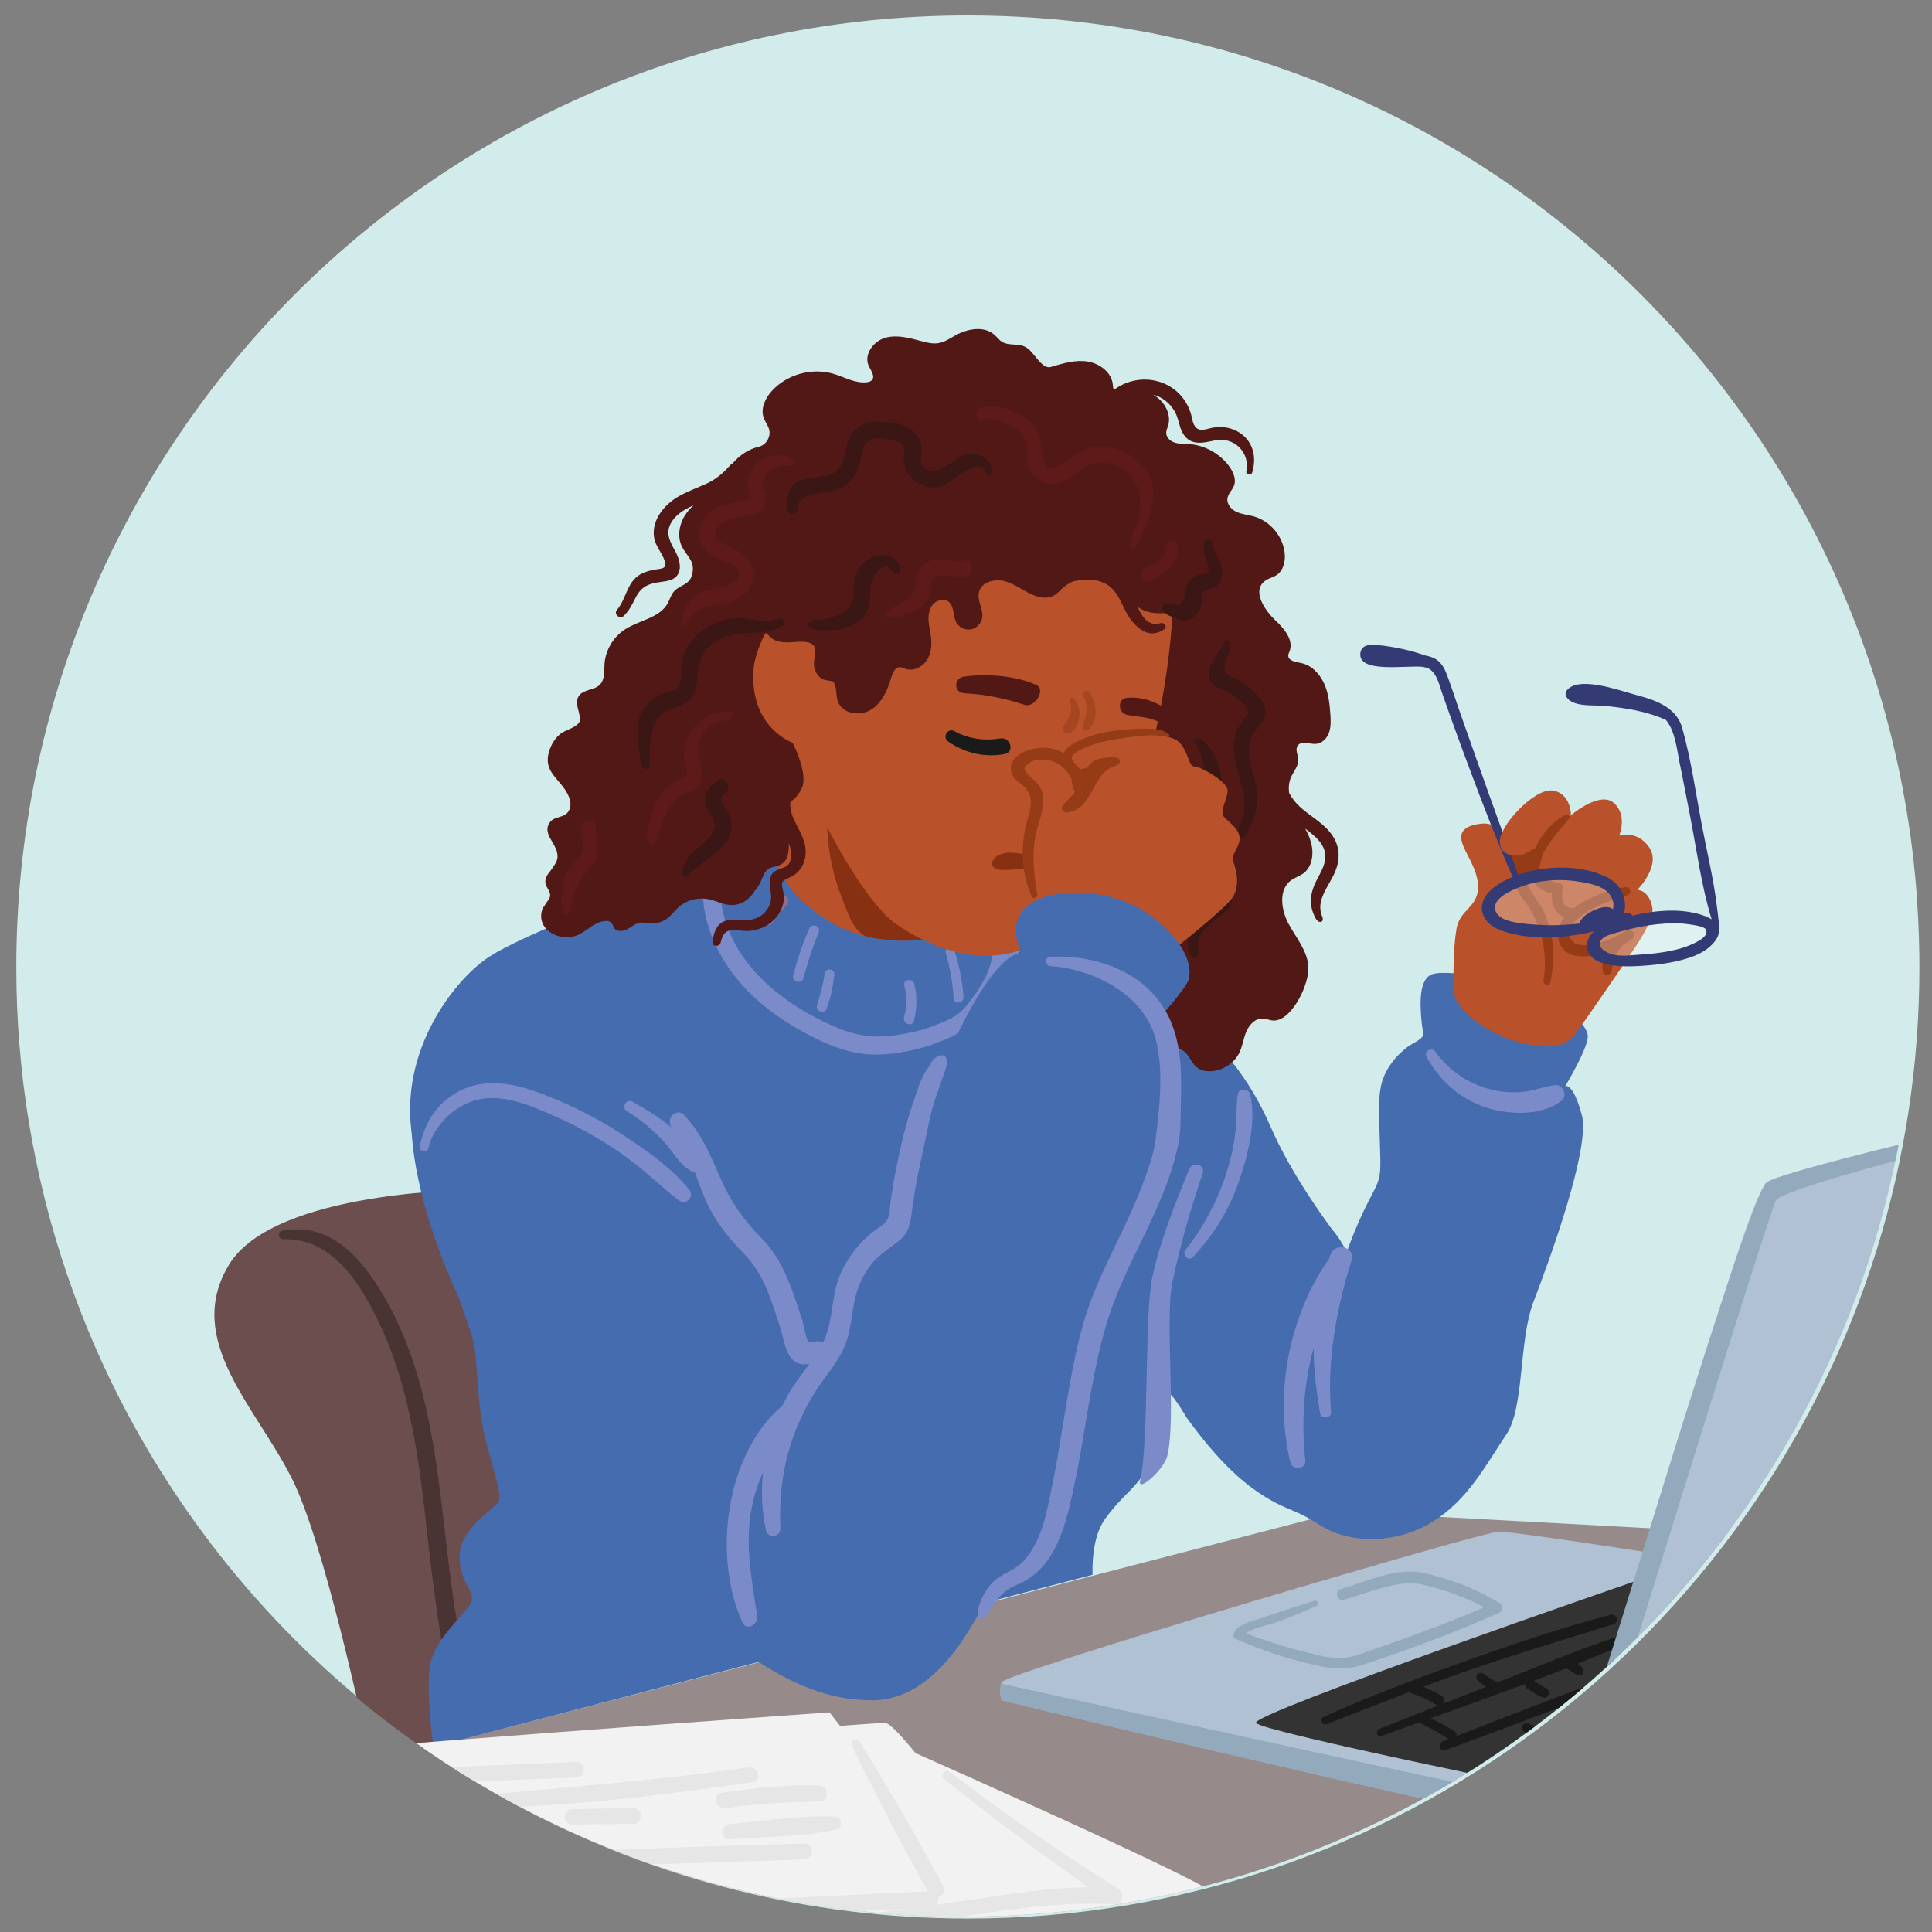 <?xml version="1.0" encoding="UTF-8"?>
<svg xmlns="http://www.w3.org/2000/svg" xmlns:xlink="http://www.w3.org/1999/xlink" id="Calque_1" data-name="Calque 1" viewBox="0 0 135 135">
  <rect x="0" y="0" width="135" height="135" fill="#808080" stroke="none"/>
  <defs>
    <clipPath id="clippath">
      <path d="m133.85,67.44c0,36.72-29.77,66.49-66.49,66.49-14.25,0-27.46-4.49-38.28-12.12-8.16-5.76-14.97-13.3-19.85-22.07-4.49-8.06-7.35-17.16-8.14-26.83-.15-1.8-.22-3.62-.22-5.46C.88,30.71,30.64.95,67.36.95c25,0,46.77,13.79,58.13,34.19,4.49,8.06,7.35,17.16,8.14,26.83.15,1.8.22,3.63.22,5.47Z" style="fill: none; stroke-width: 0px;"></path>
    </clipPath>
  </defs>
  <path d="m134.12,67.57c0,6.87-1.04,13.51-2.98,19.75-8.41,27.08-33.66,46.74-63.51,46.74-22.58,0-42.54-11.26-54.55-28.47-1.28-1.84-2.48-3.75-3.58-5.72-.86-1.54-1.66-3.12-2.4-4.74-1.43-3.14-2.62-6.4-3.56-9.78-.16-.59-.32-1.18-.46-1.77-.85-3.42-1.43-6.94-1.72-10.55-.15-1.8-.22-3.62-.22-5.46C1.14,30.85,30.91,1.08,67.63,1.08c25,0,46.77,13.8,58.13,34.19,4.49,8.06,7.35,17.15,8.14,26.83.03.4.06.79.08,1.19h0c.09,1.42.14,2.84.14,4.27Z" style="fill: #d2eceb; stroke-width: 0px;"></path>
  <g style="clip-path: url(#clippath);">
    <polygon points="143.24 108.3 76.28 139.38 33.84 135.71 29.67 122.21 93.66 105.62 143.24 108.3" style="fill: #968b8a; stroke-width: 0px;"></polygon>
    <g>
      <g>
        <path d="m33.25,83.13s-14.1,0-17.26,5.26c-3.16,5.26,1.89,9.89,4.42,14.95,2.19,4.37,4.84,16.62,5.52,19.84l17.8-4.65-10.48-35.41Z" style="fill: #6c4e4e; stroke-width: 0px;"></path>
        <path d="m33.44,119.35c-.44-1.76-1.01-3.46-1.36-5.25-.36-1.86-.6-3.73-.82-5.61-.39-3.25-.71-6.52-1.41-9.73-.66-3.04-1.67-6.03-3.32-8.68-1.55-2.48-3.67-4.71-6.84-4.07-.33.07-.25.59.08.58,3.5-.09,5.42,3.13,6.76,5.93,1.3,2.73,2.03,5.71,2.54,8.67.54,3.19.79,6.42,1.22,9.62.4,2.97.8,6.24,2.07,8.99.29.62,1.22.17,1.07-.45Z" style="fill: #4a3333; stroke-width: 0px;"></path>
      </g>
      <g>
        <path d="m106.51,68.81s-5.16-1.16-6.42-.74c-1.11.37-.81,2.71-.73,3.56.02.18.13.54.08.71-.1.32-.83.6-1.11.83-.81.63-1.49,1.47-1.77,2.47-.17.6-.19,1.24-.19,1.86,0,1.12.05,2.23.08,3.35.01.52.02,1.04-.11,1.54-.11.42-.33.8-.53,1.19-.66,1.26-1.24,2.58-1.71,3.93.02-.06-.41-.78-.48-.89-.17-.28-.4-.53-.6-.8-.49-.66-.96-1.34-1.41-2.02-1.09-1.65-2.09-3.37-2.88-5.19-2.11-4.84-5.47-7.37-6.1-7.79-.63-.42-30.73-9.89-30.73-9.89l-9.68,2.32s-5.68,2.11-8,3.58c-2.32,1.47-6.41,6.51-5.41,12.62.99,6.11,4.15,13.06,4.36,14.74.21,1.68.21,4.42.84,6.74s1.05,3.58.84,4c-.21.42-2.74,1.89-2.74,3.79s1.05,2.32.84,3.16c-.21.84-2.74,2.53-2.95,4.84-.15,1.6.11,4.01.28,5.34l46.06-12.02c-.03-1.37.15-2.91.91-3.95,1.68-2.32,2.95-2.32,3.37-5.47.05-.39.31-3.54.72-3.46.62.12,1.34,1.58,1.69,2.06.59.79,1.19,1.57,1.85,2.31,1.3,1.47,2.81,2.8,4.6,3.65.61.29,1.26.52,1.86.85.64.35,1.23.8,1.92,1.06,2.23.83,4.88.49,6.9-.79,2.41-1.53,3.59-3.81,5.11-6.09,1.26-1.89.84-6.53,1.89-9.26,1.05-2.74,4-10.74,3.37-13.05-.63-2.32-1.16-2-1.16-2,0,0,1.58-2.63,1.58-3.47,0-1.47-4.42-3.58-4.42-3.58Z" style="fill: #456caf; stroke-width: 0px;"></path>
        <path d="m83.08,81.72c-.99,2.49-1.99,4.89-2.56,7.51-.56,2.58-.23,11.65-.85,14.2-.23.95,1.65-.73,1.89-1.68.65-2.55-.18-9.54.36-12.13.53-2.56,1.28-5.16,2.12-7.64.21-.62-.73-.85-.96-.26Z" style="fill: #7b8ac8; stroke-width: 0px;"></path>
        <path d="m92.97,87.66c-.05.13-.09.26-.13.39-.06.05-.12.11-.16.18-2.66,3.95-3.65,9.34-2.51,13.97.14.57,1.1.46,1.04-.14-.29-2.76-.11-5.37.59-7.88-.02,1.55.19,3.03.44,4.59.07.43.81.34.77-.1-.3-3.56.37-7.22,1.43-10.6.29-.94-1.14-1.31-1.46-.4Z" style="fill: #7b8ac8; stroke-width: 0px;"></path>
        <path d="m108.68,75.82c-.73.08-1.41.37-2.15.46-.85.1-1.72.04-2.54-.2-1.47-.41-2.8-1.33-3.68-2.58-.26-.38-.86-.05-.62.37.88,1.55,2.14,2.76,3.82,3.4,1.67.64,4.15.79,5.62-.37.42-.33.08-1.13-.45-1.08Z" style="fill: #7b8ac8; stroke-width: 0px;"></path>
        <path d="m87.35,76.46c-.1-.41-.79-.44-.86,0-.13.82-.06,1.67-.15,2.5-.11,1.03-.33,2.04-.65,3.03-.61,1.91-1.6,3.76-2.84,5.34-.28.35.18.85.51.51,1.43-1.54,2.5-3.26,3.2-5.25.62-1.79,1.25-4.23.8-6.12Z" style="fill: #7b8ac8; stroke-width: 0px;"></path>
      </g>
      <g>
        <g>
          <path d="m68.61,65.26c-.15-.51,4.07,4.94-5.18,7.3-6.86,1.75-14.28-6.72-13.44-10.55.84-3.83,3.76-6.42,3.76-6.42l14.86,9.67Z" style="fill: #456caf; stroke-width: 0px;"></path>
          <path d="m54.24,60.08s.29,2.27,3.8,4.35c3.5,2.09,7.57,1.04,7.57,1.04l-8.07-14.18-3.89,1.28.6,7.5Z" style="fill: #b9522a; stroke-width: 0px;"></path>
          <path d="m63.63,62l1.97,3.47s-2.42.62-5.13-.05c-.91-.51-1.2-1.55-1.65-2.7-1.33-3.36-.98-6.19-.98-6.19l5.79,5.47Z" style="fill: #873012; stroke-width: 0px;"></path>
          <path d="m49.18,61.12c.11-.74,1.21-.62,1.16.13-.36,4.76,3.22,8.21,7.2,10.13,1.05.51,2.13.94,3.3,1.03,1.11.08,2.23-.12,3.31-.38.64-.15,2.15-.72,2.69-1.1.43-.3.76-.73,1.07-1.14.65-.87,1.45-2.14,1.45-3.4,0-.29,2.09-.55,2.11-.21.04.91-1.57,2.35-2.02,3.15-.47.84-.99,1.73-1.72,2.36-.78.68-2.64,1.37-3.62,1.61-1.01.24-2.03.4-3.06.39-2.06-.03-4.01-1.02-5.74-2.06-1.71-1.02-3.29-2.38-4.42-4.04-1.28-1.88-2.04-4.18-1.71-6.47Z" style="fill: #7b8ac8; stroke-width: 0px;"></path>
          <path d="m66.68,66.36c.34,1.08.56,2.17.65,3.3.03.45-.67.56-.69.11-.07-1.1-.26-2.17-.56-3.23-.1-.34.49-.52.6-.18Z" style="fill: #7b8ac8; stroke-width: 0px;"></path>
          <path d="m55.42,68.2c.28-1.14.66-2.25,1.13-3.32.18-.41.83-.16.66.26-.44,1.06-.78,2.14-1.08,3.24-.11.4-.81.23-.71-.17Z" style="fill: #7b8ac8; stroke-width: 0px;"></path>
          <path d="m53.37,64.05c.35-.49.74-.94,1.18-1.35.33-.31.73.22.43.53-.37.39-.71.81-1.01,1.25-.27.39-.88-.05-.6-.43Z" style="fill: #e86f64; opacity: .5; stroke-width: 0px;"></path>
          <path d="m57.1,70.22c.21-.72.42-1.43.52-2.18.06-.44.74-.37.68.08-.1.8-.24,1.61-.54,2.36-.17.44-.8.18-.67-.26Z" style="fill: #7b8ac8; stroke-width: 0px;"></path>
        </g>
        <g>
          <path d="m38.01,63.38c.05-.11.11-.22.19-.33.11-.15.24-.3.24-.48,0-.38-.37-.61-.33-1.03.03-.36.28-.57.47-.85.28-.42.46-.62.34-1.15-.15-.67-.98-1.31-.54-2.02.34-.55,1.08-.3,1.38-.89.25-.48,0-1.03-.27-1.44-.54-.82-1.41-1.33-1.18-2.45.12-.57.4-1.1.86-1.47.33-.27,1.21-.45,1.34-.89.03-.1.01-.21,0-.32-.08-.49-.36-1.04-.04-1.46.34-.45,1.08-.36,1.46-.77.34-.37.28-.94.31-1.44.07-.97.62-1.89,1.43-2.41,1-.65,2.42-.79,2.99-1.83.15-.28.23-.6.44-.83.44-.48,1.07-.42,1.26-1.17.23-.91-.3-1.21-.68-1.9-.37-.68-.24-1.56.17-2.22.17-.27.38-.51.61-.72-.56.25-1.12.56-1.47,1.07-.51.73-.26,1.32.13,2.02.25.45.5,1.02.33,1.55-.19.59-.79.65-1.32.72-.85.11-1.34.34-1.73,1.12-.24.47-.45.91-.84,1.27-.26.24-.69-.16-.46-.43.73-.86.69-2.1,1.85-2.6.26-.11.54-.18.82-.23.41-.07.86-.04.69-.57-.19-.61-.67-1.05-.76-1.71-.16-1.19.7-2.23,1.66-2.8.65-.39,1.38-.63,2.06-.95.66-.31,1.13-.73,1.61-1.27.05-.06.11-.1.17-.13.47-.56,1.13-.99,1.81-1.15.51-.11.86-.68.74-1.18-.07-.31-.29-.56-.39-.86-.23-.65.12-1.37.59-1.88,1.06-1.15,2.79-1.62,4.29-1.18.78.23,1.53.69,2.34.59.12-.01.24-.05.33-.13.27-.26-.05-.68-.21-1.02-.35-.78.32-1.71,1.14-1.95.82-.24,1.69,0,2.52.22.39.11.8.21,1.2.15.44-.07.82-.33,1.21-.55.84-.46,1.98-.68,2.71-.04.19.16.33.37.54.5.46.28,1.07.1,1.56.32.38.17.61.54.88.85.27.31.59.7.98.58.83-.25,1.69-.51,2.54-.38.86.13,1.7.76,1.78,1.62.01.12.02.26.08.36,1.84-1.38,4.62-.73,5.37,1.65.09.29.11.65.29.9.28.4.73.21,1.12.12.63-.13,1.25-.08,1.82.22,1.1.59,1.41,1.78,1.05,2.91-.07.22-.45.13-.4-.1.28-1.36-.91-2.46-2.23-2.16-.85.19-1.71.38-2.22-.53-.24-.42-.27-.92-.48-1.35-.2-.42-.52-.78-.91-1.03-.21-.14-.44-.23-.68-.29.03.01.06.03.08.05.73.42,1.22,1.33.97,2.13-.05.16-.13.31-.13.48,0,.33.28.59.6.69.31.1.64.08.97.1,1.13.07,2.22.68,2.87,1.61.26.38.46.86.3,1.29-.12.31-.41.56-.46.89-.06.4.26.78.64.95.37.17.79.2,1.19.31,1.15.32,2.05,1.39,2.17,2.58.06.58-.1,1.23-.59,1.54-.22.14-.48.19-.7.33-1.14.72,0,2.22.64,2.82.62.58,1.29,1.37.99,2.16-.04.1-.09.19-.09.3,0,.36.49.44.85.51.74.13,1.32.73,1.64,1.41.32.68.4,1.44.45,2.18.03.42.05.86-.09,1.27s-.48.76-.91.8c-.45.03-1.02-.25-1.28.12-.2.28.03.66.04,1,.01.43-.32.79-.5,1.19-.16.35-.19.74-.14,1.12.2.37.46.71.79,1,.75.68,1.68,1.13,2.25,2,.52.79.53,1.66.17,2.51-.4.96-1.38,1.99-.91,3.09.19.45-.21.58-.45.16-.51-.93-.38-1.78.07-2.66.25-.49.58-1.02.61-1.58.04-.64-.36-1.16-.82-1.56-.19-.17-.39-.32-.59-.47.16.29.3.59.39.91.24.78.13,1.75-.53,2.23-.26.18-.57.28-.83.46-.91.65-.72,2.07-.19,3.05.53.98,1.33,1.9,1.38,3.01.02.55-.14,1.08-.34,1.59-.3.76-1.14,2.2-2.1,2.16-.26-.01-.52-.14-.78-.14-.51,0-.91.44-1.11.91-.2.47-.26.98-.47,1.44-.38.81-1.27,1.36-2.17,1.33-.27,0-.55-.07-.77-.23-.33-.24-.49-.64-.74-.96-.25-.32-.74-.55-1.06-.29-.25.21-.23.6-.39.88-.15.26-.44.41-.72.53-.47.21-.96.39-1.48.41-.51.02-1.06-.14-1.4-.53-.31-.36-.45-.9-.89-1.1-.39-.18-.86,0-1.23.24-.37.23-.72.53-1.16.58-.3.04-.6-.05-.87-.16-.47-.18-.91-.45-1.24-.83-.33-.38-.52-.89-.45-1.39.05-.34.21-.7.08-1.02-.12-.31-.48-.46-.81-.52s-.68-.07-.97-.24c-.25-.14-.43-.4-.48-.68-.07-.38.45-.7.49-1.09.11-.96,1.2-2.08,1.47-3.16l-3.27-.04c-2.29-3.2-4.7-6.32-7.2-9.36-.62-.75-1.28-1.52-2.16-1.9-1.74-.76-3.71.15-5.36,1.09-.55.31-1.16.71-1.26,1.34-.07.43.12.85.27,1.25.37,1.01.5,2.11.37,3.18-.13,1.12-.87,2.43-2.14,2.39-.62-.02-1.17-.38-1.79-.44-.68-.07-1.39.14-1.9.61-.26.24-.46.53-.73.74-.33.26-.76.4-1.18.37-.26-.01-.53-.09-.79-.04-.33.06-.58.31-.88.46-.29.15-.72.18-.9-.1-.05-.08-.07-.17-.11-.25-.06-.11-.17-.21-.29-.23-.38-.05-.75.11-1.08.31-.32.2-.62.45-.96.62-1.3.65-3.22-.37-2.5-1.94Z" style="fill: #511815; stroke-width: 0px;"></path>
          <g>
            <path d="m53.53,44.25c.2.14.37.37.58.47.41.19.86.18,1.3.15.5-.03,1.48-.17,1.56.54.04.35-.13.71-.09,1.07.04.37.21.74.54.94.21.13.54.12.8.21.28.37.17.94.33,1.39.3.85,1.52,1.05,2.3.58.77-.47,1.17-1.37,1.42-2.24.1-.33.26-.73.6-.74.14,0,.28.07.41.12.53.18,1.13-.11,1.45-.56.32-.46.39-1.04.33-1.6-.04-.41-.15-.81-.18-1.22-.02-.41.05-.85.33-1.15.28-.3.79-.41,1.1-.14.38.33.27.95.5,1.4.19.36.61.58,1.01.51.4-.06.74-.4.81-.8.1-.6-.36-1.19-.23-1.78.16-.75,1.15-1,1.88-.77.73.22,1.33.74,2.05,1,.44.16.95.2,1.35-.04.2-.12.36-.31.54-.47.8-.74,2-.91,3.06-.68.44.1.88.27,1.2.59.31.32.48.75.75,1.1.6.77,1.73.8,2.7.65,0,0-.36,11.03-5.31,18.95-4.95,7.92-11.43,4.59-13.95,2.88-2.52-1.71-6.33-9.04-7.31-12.72,0,0-3.08-1.1-2.69-5.26.09-.95.74-2.33.83-2.39Z" style="fill: #b9522a; stroke-width: 0px;"></path>
            <path d="m78.77,48.76c1.1-.08,1.88.25,2.81.81.54.32-.02,1.04-.53.88-.46-.14-.45-.19-.92-.29-.46-.1-.93-.11-1.38-.21-.63-.14-.7-1.13.02-1.19Z" style="fill: #511815; stroke-width: 0px;"></path>
            <path d="m67.37,47.28c1.58-.22,3.6-.07,5.04.58.7.31-.1,1.63-.82,1.39-1.4-.46-2.73-.73-4.21-.81-.76-.04-.74-1.06-.02-1.16Z" style="fill: #511815; stroke-width: 0px;"></path>
            <path d="m73.64,56.49c.24,0,.48.02.72.03.25,0,.49,0,.73.09.45.18.34.79-.1.9-.24.06-.5,0-.74-.02-.24-.02-.47-.05-.71-.07-.6-.06-.49-.95.1-.93Z" style="fill: #953b16; stroke-width: 0px;"></path>
            <path d="m70.16,59.62c.29-.06.6-.05.89-.01.7.09,1.38.31,2,.64.19.1,1.22.63.74.9-.17.09-.69-.21-.88-.26-.28-.08-.56-.13-.85-.16-.7-.07-1.36.08-2.05.06-.28,0-.63-.11-.68-.39-.03-.16.06-.32.17-.43.17-.18.4-.29.65-.34Z" style="fill: #873012; stroke-width: 0px;"></path>
          </g>
          <path d="m45.44,57.4c-.06-1.13.44-2.24,1.24-3.04.8-.79,1.87-1.28,2.98-1.48.18-.03.38-.06.54-.16.52-.32.41-1.13.78-1.62.33-.43.96-.49,1.48-.33.51.16.95.5,1.41.78.46.28.98.43,1.51.34,0,0,1.14,2.2.64,3.2-.32.64-.61.79-.79.96-.12,1.2.98,2.08,1.06,3.31.04.53-.1,1.07-.46,1.48-.16.18-.35.32-.56.43-.27.15-.62.2-.63.5-.01.29.15.6.14.91,0,.23-.04.46-.12.68-.16.46-.47.87-.86,1.16-.43.32-.96.5-1.49.53-.31.02-.6-.04-.91-.06-.68-.04-.91.26-1.04.86-.08.35-.63.31-.57-.06.06-.44.17-.91.51-1.22.4-.36.9-.31,1.4-.28.78.05,1.47-.08,1.93-.78.22-.33.29-.7.23-1.09-.04-.27-.06-.57-.05-.85,0-.41.16-.6.48-.77.36-.18.73-.16.9-.57.18-.42.09-.89-.07-1.3,0,.71-.06,1.31-.72,1.55-.24.09-.5.1-.71.24-.29.19-.39.56-.53.88-.29.64-.85,1.16-1.52,1.34-.67.18-1.45-.01-1.92-.53-.31-.34-.49-.81-.89-1.03-.17-.1-.36-.14-.54-.19-.56-.15-1.11-.36-1.53-.75-.38-.35-.64-.81-.85-1.28-.25-.56-.44-1.15-.47-1.76Z" style="fill: #511815; stroke-width: 0px;"></path>
          <path d="m74.1,39.83c1.32-.44,2.89-.56,4.06.34.52.4.84.96,1.07,1.56.3.77.73,2.17,1.86,1.81.25-.08.51.24.26.42-1.22.89-2.31-.41-2.8-1.45-.37-.79-.69-1.51-1.56-1.84-.85-.32-1.76-.13-2.61.1-.54.15-.82-.77-.29-.95Z" style="fill: #511815; stroke-width: 0px;"></path>
          <path d="m82,42.22c.58.2.74-.27.8-.73.06-.44.16-.87.55-1.14.19-.13.4-.19.63-.22.33-.05.49-.03.47-.43-.02-.32-.2-.61-.27-.92-.06-.27-.05-.53-.02-.81.05-.4.63-.33.62.07-.02.48.4.95.54,1.4.08.28.12.57.06.86-.06.27-.21.52-.43.69-.25.18-.73.15-.88.39-.14.21-.05.7-.14.96-.1.3-.29.58-.53.79-.51.42-1.2.13-1.8-.16-.72-.34-.35-1.02.42-.75Z" style="fill: #3a1714; stroke-width: 0px;"></path>
          <path d="m84.4,63.18c.1-.07.38-.17.44-.29.1-.18-.04-.59-.09-.76-.14-.43-.34-.85-.6-1.21-.46-.66-1.15-1.07-1.67-1.67-.43-.5-.69-1.16-.48-1.82.19-.61.69-.99,1.18-1.35.57-.41,1.03-.82,1.04-1.57.01-.73-.22-1.91-.66-2.47-.39-.5.23-.62.66-.15.88.96,1.43,2.42.92,3.7-.25.64-.76,1.06-1.29,1.46-.24.18-.59.39-.71.68-.17.45.26.82.56,1.09,1.12,1.02,2.47,2.4,2.36,4.07-.05.81-.72,1.05-1.29,1.49-.6.46-1.19,1.09-1.04,1.91.14.75-.53.87-.66.12-.25-1.4.23-2.49,1.33-3.21Z" style="fill: #3a1714; stroke-width: 0px;"></path>
          <path d="m77.5,63.82c.17-.34.41-.6.69-.85.47-.41.61-.66.56-1.32-.06-.73.87-1.4.94-.66.07.81.21,2-.41,2.58-.29.26-.63.45-.8.82-.18.4-.12.81.07,1.19.32.62-.24,1.02-.57.43-.39-.68-.83-1.49-.48-2.2Z" style="fill: #3a1714; stroke-width: 0px;"></path>
          <path d="m55.01,35.44c-.04-.91.08-1.5.9-1.86.8-.35,2.16-.12,2.73-.84.46-.58.39-1.48.7-2.14.43-.9,1.29-1.18,2.24-1.14.81.03,1.79.18,2.37.8.26.28.4.61.43.99.05.52-.22,1.04.24,1.45.88.79,1.96-.69,2.81-.92.84-.23,1.67.14,1.9.99.12.44-.32.63-.45.19-.35-1.14-2.33.66-2.86.9-.63.3-1.35.25-1.94-.14-.64-.43-.97-1.11-.93-1.87.02-.38.11-.7-.26-.92-.3-.18-.7-.22-1.04-.26-.43-.04-1.01-.12-1.32.25-.18.21-.25.54-.31.8-.15.62-.26,1.25-.67,1.77-.51.64-1.31.83-2.07.94-.62.09-1.74.18-1.73,1.02,0,.66-.73.64-.76-.03Z" style="fill: #3a1714; stroke-width: 0px;"></path>
          <path d="m57.06,43.31c.78-.01,2.1-.34,2.49-1.21.16-.35.07-.79.11-1.16.03-.35.11-.7.26-1.02.5-1.07,2.14-1.67,2.9-.5.39.6-.23.9-.64.29-.43-.64-1.22.64-1.31,1.08-.13.67.03,1.33-.32,1.96-.71,1.26-2.26,1.39-3.55,1.26-.75-.07-.65-.71.06-.72Z" style="fill: #3a1714; stroke-width: 0px;"></path>
          <path d="m45.33,49.09c.23-.23.5-.42.8-.55.33-.15.76-.17,1.06-.37.54-.36.35-1.24.44-1.8.18-1.22,1.03-2.19,2.12-2.72.56-.27,1.18-.43,1.8-.46.86-.04,1.82.42,2.63.09.62-.25.94.28.33.56-1.26.58-2.52.21-3.82.65-1.23.42-1.88,1.34-1.94,2.61-.03.54-.07,1.1-.38,1.57-.35.52-.9.67-1.46.86-1.6.54-1.49,2.45-1.51,3.83,0,.6-.57.43-.64-.16-.18-1.5-.58-2.96.58-4.1Z" style="fill: #3a1714; stroke-width: 0px;"></path>
          <path d="m47.88,60.23c.32-.54.76-.89,1.24-1.29.5-.43,1.06-1,.71-1.69-.25-.48-.61-.86-.56-1.44.04-.53.4-.91.8-1.23.52-.43,1.13.35.65.8-.27.25-.42.43-.23.79.11.22.28.41.4.63.26.48.29,1,.13,1.51-.37,1.17-2.11,1.95-2.88,2.81-.46.51-.6-.28-.25-.88Z" style="fill: #3a1714; stroke-width: 0px;"></path>
          <path d="m68.51,28.49c1.52-.4,3.8.6,4.18,2.22.17.74,0,2.51,1.28,1.88.79-.39,1.28-1.08,2.19-1.29,1.53-.35,3.2.4,4.02,1.72.95,1.53.06,3.64-.8,5.16-.36.63-.59-.23-.24-.86.75-1.32.82-3.24-.4-4.31-.54-.47-1.28-.74-1.99-.69-.82.06-1.31.62-1.95,1.05-1.18.79-2.61.5-2.97-.98-.2-.8.03-1.7-.68-2.28-.62-.51-1.71-.98-2.5-.8-.52.12-.64-.68-.13-.82Z" style="fill: #5e1a19; stroke-width: 0px;"></path>
          <path d="m85.38,48.19c-.46-.2-.83-.44-.92-.98-.1-.64.75-1.64,1.02-2.21.28-.61.68,0,.4.62-.15.34-.31.74-.32,1.12,0,.38.17.38.49.53.56.26,1.07.6,1.52,1.01.42.39.86.85.85,1.46,0,.57-.39.94-.72,1.35-.82,1.05-.28,2.47.03,3.6.32,1.17-.02,2.57-.66,3.66-.3.51-.73-.2-.44-.73,1.19-2.19-1.36-4.66-.04-6.89.14-.24.33-.42.49-.64.24-.31.21-.5-.06-.8-.46-.5-1.03-.84-1.64-1.12Z" style="fill: #3a1714; stroke-width: 0px;"></path>
          <path d="m79.22,66.86c.21-.68.94-.92,1.18-1.53.25-.63,1.21-.25.97.38-.2.54-.66.77-.99,1.21-.4.55.16,1.43.25,2.02.1.68-.4,1.25-.51.56-.12-.74-1.14-1.87-.91-2.64Z" style="fill: #3a1714; stroke-width: 0px;"></path>
          <path d="m45.21,58.18c.19-1.01.44-2.04,1.12-2.85.32-.38.71-.68,1.18-.86.33-.13.51-.13.48-.54-.01-.2-.12-.42-.15-.62-.35-1.88,1.1-3.57,3.1-3.61.49-.01.24.62-.25.65-.98.06-1.7.76-1.86,1.71-.14.82.34,1.54.23,2.33-.12.86-.94.85-1.53,1.24-.87.57-1.4,2.13-1.63,3.07-.15.62-.8.15-.68-.51Z" style="fill: #5e1a19; stroke-width: 0px;"></path>
          <path d="m47.57,43.49c.09-1.07.94-2.03,1.74-2.23.52-.13,2.79-.34,2.26-1.4-.25-.49-1.12-.67-1.57-.91-.57-.3-1.06-.76-1.15-1.42-.11-.79.41-1.54,1.06-1.94.4-.25.86-.37,1.32-.47.23-.05.46-.08.69-.13.16-.03.31-.07.47-.11.12-.02.12-.09,0-.2-.06-.4-.2-.72-.13-1.15.06-.38.23-.74.49-1.04.57-.66,1.43-.8,2.24-.59.64.17.59.8-.04.64-.54-.13-1.43.46-1.6,1-.15.46.11.73.18,1.17.12.67-.42,1.06-.99,1.23-.79.24-2.13.22-2.5,1.12-.27.64.54.94,1,1.16,1.05.5,2.15,1.36,1.47,2.66-.33.64-.96,1-1.63,1.2-.93.26-1.97.18-2.58,1.06-.33.47-.77.91-.73.37Z" style="fill: #5e1a19; stroke-width: 0px;"></path>
          <path d="m62.29,42.5c.48-.31,1.22-.5,1.48-1.04.24-.49.17-1.09.45-1.58.26-.46.69-.74,1.21-.79.65-.07,1.27.24,1.91.09.68-.16.83.89.17,1.07-.62.16-1.18-.06-1.8-.04-.7.02-.65.75-.78,1.28-.29,1.14-1.73,1.68-2.87,1.69-.35,0-.07-.48.23-.67Z" style="fill: #5e1a19; stroke-width: 0px;"></path>
          <path d="m79.97,39.75c.68-.36,1.55-.75,1.55-1.65,0-.44.73-.46.78-.02.13,1.27-.91,2.04-1.93,2.54-.56.27-.94-.59-.4-.87Z" style="fill: #5e1a19; stroke-width: 0px;"></path>
          <path d="m39.8,60.64c.27-.38.84-.76.94-1.21.12-.51-.18-1.13-.13-1.67.06-.67,1.09-.55,1.04.12-.04.53.21,1.02.17,1.55-.03.47-.25.82-.56,1.16-.8.88-1.17,1.75-1.38,2.91-.09.51-.58.66-.62.07-.07-1.03-.06-2.1.54-2.94Z" style="fill: #5e1a19; stroke-width: 0px;"></path>
          <path d="m69.9,51.6c-1.1.18-2.22.04-3.21-.51-.48-.26-.87.43-.43.73,1.17.8,2.52,1.13,3.94.87.72-.13.41-1.21-.3-1.09Z" style="fill: #1a1a1a; stroke-width: 0px;"></path>
          <path d="m75.1,48.85c-.12-.23-.45-.03-.34.2.25.54-.06,1.21-.4,1.62-.3.35.15.8.51.51.32-.27.52-.72.56-1.14.05-.45-.11-.8-.32-1.18Z" style="fill: #953b16; opacity: .5; stroke-width: 0px;"></path>
          <path d="m76.13,48.4c-.19-.25-.59-.04-.43.25.38.67.25,1.29-.04,1.96-.12.27.2.59.44.34.66-.68.56-1.84.02-2.55Z" style="fill: #953b16; opacity: .5; stroke-width: 0px;"></path>
        </g>
        <path d="m63.17,71.07c.2-.73.19-1.47.02-2.2-.11-.45.59-.55.7-.11.21.86.19,1.72-.03,2.58-.12.46-.81.19-.69-.27Z" style="fill: #7b8ac8; stroke-width: 0px;"></path>
      </g>
      <g>
        <path d="m72.3,63.66s-.42-2.95-.21-4.63c.21-1.68.42-2.32.42-2.95s-.63-1.68-1.47-1.89c-.84-.21,1.26-2.95,3.37-1.26,0,0,1.68-1.26,3.58-1.47,1.89-.21,3.79-.21,4.42.42.63.63.63,1.68,1.05,1.68s2.32,1.05,2.32,1.68-.63,1.47-.21,1.89c.42.42,1.05.84,1.05,1.47s-.63,1.05-.42,1.68c.21.63.42,1.47,0,2.32-.42.84-5.05,4.42-5.05,4.42l-8.84-3.37Z" style="fill: #b9522a; stroke-width: 0px;"></path>
        <path d="m77.78,52.92c-.77,0-1.43.1-1.8.73-.05,0-.11,0-.16.02-.08.02-.17.05-.26.07,0,0-.02,0-.03,0-.03,0-.05,0-.08,0-.12-.19-.54-.54-.56-.75-.03-.26.37-.48.56-.57,1.04-.54,2.21-.74,3.35-.89.84-.11,1.69-.23,2.54-.1.07.01.38.14.4,0,0-.02,0-.04-.01-.05-.03-.05-.07-.08-.11-.11-.52-.37-1.11-.36-1.72-.35-.66,0-1.33.04-1.98.13-.71.09-1.41.26-2.08.52-.47.18-1.31.55-1.51,1.06-.38-.22-.82-.36-1.31-.38-.92-.05-2.59.45-2.36,1.68.1.5.49.66.83.97.98.9.37,1.89.15,2.99-.32,1.6-.23,3.27.46,4.76.11.23.42.05.38-.16-.23-1.34-.38-2.67-.14-4.02.17-.95.69-1.92.53-2.91-.12-.72-.51-.9-.97-1.38-.36-.37-.47-.52,0-.86.3-.22.74-.26,1.1-.24.83.05,1.51.6,1.87,1.32,0,.05,0,.11,0,.16.06.26.11.56.24.79-.26.35-.62.61-.87.97-.13.19.04.46.26.45,1.84-.09,1.77-2.69,3.33-3.21.59-.19.57-.64-.08-.64Z" style="fill: #953b16; stroke-width: 0px;"></path>
      </g>
      <g>
        <path d="m71.25,66.6c.2-.05-1.05-2.11.63-3.37,1.68-1.26,5.89-1.26,8.63.84,2.74,2.11,2.74,3.79,2.53,4.42-.21.63-2.11,2.74-2.11,2.74,0,0,.84,1.26.84,3.37s.84-1.26-.84,5.47c-1.68,6.74-4.21,9.05-5.26,14.95-1.05,5.89-2.32,12.63-3.79,14.53-1.47,1.89-1.89.63-2.74,1.89-.84,1.26-3.37,7.37-8.21,7.37s-10.53-2.95-20.21-14.53c-9.68-11.58-12.84-23.37-11.79-28,1.05-4.63,13.79-3.89,16.1-2,2.32,1.89,4.21,9.26,5.26,10.53,1.05,1.26,2.32,2.74,3.16,4.42.84,1.68,2.53,5.26,2.74,5.26s1.26-.42,1.68.21c0,0,1.26-2.32,1.68-4.21.42-1.89.42-2.53,1.89-3.79,1.47-1.26,1.68,0,1.89-3.58.21-3.58,4.84-15.79,7.89-16.53Z" style="fill: #456caf; stroke-width: 0px;"></path>
        <path d="m65.96,73.77c-.27-.13-.63.12-.79.33-.15.19-.25.42-.39.62-.47.67-.7,1.54-.97,2.32-.53,1.53-.89,3.12-1.21,4.71-.15.76-.28,1.52-.38,2.28-.04.3-.03.63-.11.92-.15.53-.5.68-.91.98-1.12.82-1.98,1.92-2.52,3.2-.62,1.48-.44,3.17-1.14,4.61-.01.02-.03.05-.04.07-.09-.04-.19-.07-.31-.09-.13-.02-.64.08-.67.07-.17-.08-.37-1.24-.43-1.44-.15-.48-.31-.95-.47-1.43-.58-1.68-1.16-3.14-2.43-4.42-1.3-1.32-2.17-2.6-2.91-4.31-.66-1.54-1.29-3.02-2.47-4.26-.55-.58-1.33.25-.87.85-.86-.69-1.78-1.26-2.75-1.8-.43-.24-.81.41-.39.66.95.57,1.8,1.3,2.56,2.1.63.66,1.18,1.77,2.03,2.13.05.02.11.03.16.04.23.59.44,1.19.68,1.77.67,1.59,1.61,2.75,2.8,3.97,1.37,1.42,1.9,3.29,2.49,5.13.23.7.33,1.76.92,2.28.37.32.73.29,1.11.25-.51.71-1.06,1.4-1.49,2.16-.13.24-.26.49-.38.74-4.03,3.41-4.88,10.59-2.8,15.16.29.63,1.12.14,1.03-.44-.41-2.76-.95-5.31-.27-8.1.17-.71.4-1.35.68-1.96-.15,1.36-.09,2.75.21,4.09.12.56,1.03.44,1-.14-.13-2.85.35-5.46,1.51-7.88.06-.08.1-.17.12-.26.42-.84.93-1.67,1.53-2.47.52-.7,1.03-1.4,1.36-2.21.39-.96.44-1.98.64-2.99.18-.92.53-1.78,1.09-2.53.58-.79,1.34-1.21,2.08-1.81.57-.47.72-1.02.82-1.73.13-.99.28-1.97.48-2.95.26-1.26.54-2.53.8-3.78.23-1.11.68-2.2,1.04-3.28.09-.28.29-.8.08-1.06-.04-.05-.08-.08-.13-.11Z" style="fill: #7b8ac8; stroke-width: 0px;"></path>
        <path d="m81.83,71.41c-1.43-3.37-5-4.69-8.42-4.56-.43.02-.42.63,0,.66,3.04.21,6.53,1.99,7.35,5.12.47,1.81.34,3.86.14,5.7-.21,1.95-.26,2.21-.92,4.06-1.28,3.57-3.38,6.71-4.37,10.4-.98,3.64-1.34,7.4-2.1,11.08-.37,1.8-.73,3.91-2.06,5.28-.59.61-1.42.78-2.02,1.35-.57.55-1.06,1.46-1.12,2.21-.06.83.6.29.8-.07.38-.68.82-1.31,1.54-1.7.27-.15.56-.26.83-.4,2.24-1.15,2.93-3.82,3.44-6.07.9-3.97,1.24-8.06,2.4-11.97,1.17-3.94,3.59-7.35,4.71-11.31.56-1.96.43-2.33.49-4.37.05-1.78.02-3.72-.69-5.39Z" style="fill: #7b8ac8; stroke-width: 0px;"></path>
        <path d="m48.14,83.1c-1.29-1.57-3.15-2.86-4.85-3.95-1.81-1.16-3.75-2.12-5.78-2.85-1.76-.63-3.67-.96-5.4-.07-1.55.8-2.44,2.17-2.77,3.85-.07.39.5.55.59.16.38-1.59,1.79-2.97,3.37-3.38,1.82-.47,3.77.39,5.41,1.11,1.55.68,3.04,1.51,4.44,2.45,1.53,1.02,2.81,2.29,4.24,3.43.54.43,1.19-.22.75-.75Z" style="fill: #7b8ac8; stroke-width: 0px;"></path>
      </g>
      <g>
        <g>
          <path d="m105.77,59.45s-.63-2.11-2.32-1.89c-1.68.21-1.47,1.05-1.05,1.89.42.84,1.05,1.89.84,2.95-.21,1.05-1.26,1.26-1.47,2.53-.21,1.26-.21,2.74-.21,4.21s2.74,3.37,5.05,3.79c2.32.42,2.95,0,3.58-.84.63-.84,3.56-5.14,3.56-5.14l.02-6.01-5.79-2.8-2.21,1.32Z" style="fill: #b9522a; stroke-width: 0px;"></path>
          <path d="m108,63.98c-.28-.7-.79-1.24-1.12-1.89-.14-.28-.23-.59-.3-.92.23.13.61.03.62-.33,0-.04,0-.08,0-.12,0-.15,0-.29,0-.44,0-.1-.02-.18-.07-.24-.04-.15-.15-.22-.27-.24-.13-.18-.36-.21-.54-.1-.07-.09-.14-.18-.21-.26-.26-.3-.83.02-.68.4.28.72.35,1.43.55,2.16.15.54.56.92.85,1.39.96,1.53,1.32,3.33,1.02,5.11-.05.31.41.45.48.13.34-1.55.27-3.16-.33-4.64Z" style="fill: #953b16; stroke-width: 0px;"></path>
        </g>
        <path d="m113.14,58.39s.63-1.47-.42-2.32c-1.05-.84-3.58,1.05-4.84,2.95-1.26,1.89-.21,2.95.84,2.95,0,0-.21,1.68,1.47,1.68,0,0-1.68,1.47-.21,2.32,1.47.84,4-.63,4-.63,0,0-1.05.63-1.47,1.26-.42.63.21,1.68.21,1.68,0,0,2.95-3.58,2.74-4.84-.21-1.26-1.05-1.26-1.05-1.26,0,0,1.68-1.68.84-2.95-.84-1.26-2.11-.84-2.11-.84Z" style="fill: #b9522a; stroke-width: 0px;"></path>
        <path d="m113.65,65.02c-.64.37-1.26.7-1.98.87-.43.1-1.01.23-1.45.09-.71-.22-.67-1.05-.22-1.54.94-1.01,2.44-1.46,3.7-1.88.37-.13.21-.63-.16-.57-.92.14-2.53.65-3.6,1.49-.04-.02-.09-.03-.14-.04-.8-.07-.65-.96-.6-1.41.03-.26-.26-.39-.47-.36-.95-.27-1.31-.73-1.09-1.38.04-.34.15-.65.34-.93.16-.3.35-.57.55-.84.35-.47.76-.89,1.11-1.35.12-.16-.1-.33-.25-.25-.87.45-1.68,1.36-2.11,2.35-.06,0-.12.01-.19.06-.34.25-.73.45-1.17.44-.24,0-.28.34-.06.41.38.12.78.12,1.13-.02-.02.09-.03.18-.04.27-.09,1.06.51,1.87,1.47,1.97-.02.75.21,1.43.89,1.69-.34.44-.52.94-.42,1.49.28,1.5,1.92,1.42,3.34.94-.21.43-.32.91-.23,1.38.05.3.54.29.6,0,.14-.7.24-1.28.77-1.81.03-.03.05-.06.07-.1.26-.14.47-.28.64-.41.32-.26-.09-.75-.43-.56Z" style="fill: #953b16; stroke-width: 0px;"></path>
        <g>
          <path d="m112.51,64.5c0-.21,1.26-1.05.42-2.32-.84-1.26-4.84-1.47-6.95-.63-2.11.84-2.53,2.11-1.05,2.95,1.47.84,7.58,0,7.58,0Z" style="fill: #fff; opacity: .3; stroke-width: 0px;"></path>
          <path d="m112.72,64.71s-1.89.84-1.05,1.89c.84,1.05,5.89.84,7.16-.21,1.26-1.05.84-1.68,0-2.11-.84-.42-4.84,0-6.1.42Z" style="fill: #fff; opacity: .3; stroke-width: 0px;"></path>
          <path d="m120.1,64.43c-.03-.34-.08-.67-.12-1.01-.23-1.97-.71-3.9-1.08-5.85-.42-2.23-.74-4.53-1.36-6.72-.45-1.56-2.09-1.99-3.47-2.36-.99-.27-3.84-1.3-4.62-.21-.08.12-.07.3,0,.41.45.74,1.9.56,2.64.63,1.5.15,2.94.37,4.31.98.66.77.78,2.11.97,3.04.25,1.19.47,2.4.71,3.59.47,2.42.8,4.95,1.52,7.31-.11-.07-.24-.14-.39-.2-1.51-.6-3.42-.47-5.15-.06-.05-.1-.15-.17-.3-.17-.1,0-.19,0-.29.01.28-.96-.18-2.05-1.24-2.55-1.99-.95-4.73-.79-6.7.08-.75.33-1.7.89-1.94,1.74-.22.81.34,1.51,1.05,1.82,1.93.84,4.64.68,6.75.17-.19.15-.34.35-.43.61-.21.59.06,1.13.59,1.42.93.49,2.28.44,3.29.37,1.18-.08,2.43-.25,3.54-.68.61-.24,1.26-.66,1.59-1.24.17-.29.15-.61.14-.95,0-.07,0-.13-.01-.2Zm-9.63-.15c-.04.07-.06.16-.05.25-.99.11-1.98.16-2.98.09-.69-.05-1.47-.09-2.13-.31-.77-.25-1.19-.92-.51-1.55.3-.28.68-.47,1.05-.63,1.35-.6,2.92-.76,4.38-.54.6.09,1.35.22,1.87.56.53.35.72.87.61,1.38-.19-.15-.5-.18-.8-.11-.49.12-1.16.43-1.43.87Zm8.05,1.56c-1.14.6-2.61.78-3.88.86-.71.04-1.54.19-2.21-.09-.32-.14-.8-.42-.6-.83.2-.4.72-.48,1.1-.6.38-.11.75-.21,1.13-.3.73-.17,1.48-.29,2.23-.34.58-.04,1.16-.04,1.74.05.22.03,1.05.13,1.17.36.21.42-.43.76-.68.89Z" style="fill: #333a74; stroke-width: 0px;"></path>
          <path d="m106.08,61.12c-1.33-3.6-2.68-7.41-3.95-11.02-.32-.9-.61-1.82-.94-2.72-.16-.44-.32-.89-.7-1.2-.26-.22-.58-.32-.91-.38-1.03-.37-2.18-.61-3.26-.72-.45-.05-1.17-.09-1.26.53-.22,1.48,3.24.85,4.39.99.08.02.14.04.18.05.02,0,.05,0,.07,0,.72.3.87,1.25,1.11,1.9.21.58.41,1.16.62,1.75.44,1.23.89,2.45,1.35,3.67.9,2.41,1.89,4.97,2.92,7.32.1.23.49.06.41-.17Z" style="fill: #333a74; stroke-width: 0px;"></path>
        </g>
        <path d="m109.77,56.92s0-1.47-1.26-1.68c-1.26-.21-3.85,2.52-3.71,3.68.13,1.16,1.82,1.16,3.08.11,0,0,.63-1.26,1.89-2.11Z" style="fill: #b9522a; stroke-width: 0px;"></path>
        <path d="m106.96,60.43s0,.09,0,.14c.22-.09.45-.18.68-.26,0,0,0,0,0-.01.04-.34.15-.65.34-.93.16-.3.35-.57.55-.84.35-.47.76-.89,1.11-1.35.12-.16-.1-.33-.25-.25-.87.45-1.68,1.36-2.11,2.35-.06,0-.12.01-.19.06-.34.25-.73.45-1.17.44-.24,0-.28.34-.06.41.38.12.78.12,1.13-.02-.02.09-.03.18-.04.27Z" style="fill: #953b16; stroke-width: 0px;"></path>
      </g>
      <g>
        <path d="m57.99,119.65s-38.73,2.74-39.58,3.16c-.84.42-3.79,12.21-2.74,12.42,1.05.21,8.21-.21,8.21-.21,0,0-.84,1.47-.21,1.68.63.21,18.1-1.26,18.1-1.26,0,0,1.05,2.95,1.47,2.95s41.05-5.68,41.47-6.1c.42-.42-20.74-9.79-20.74-9.79,0,0-1.68-2.11-2.11-2.11s-3.16.21-3.16.21l-.74-.95Z" style="fill: #f2f2f2; stroke-width: 0px;"></path>
        <path d="m78.09,131.97s-.06-.05-.09-.07c-3.99-2.52-7.9-5.24-11.66-8.09-.29-.22-.67.28-.39.5,3.3,2.63,6.65,5.14,10.1,7.56-2.29.03-4.56.33-6.83.68-1.26.19-2.53.38-3.79.56.12-.14.17-.34.14-.52.3-.11.52-.44.33-.81-1.84-3.43-3.79-6.79-5.83-10.1-.21-.35-.72-.04-.54.32,1.67,3.44,3.44,6.82,5.3,10.16-6.78.31-13.55.65-20.33.99-3.4.17-6.8.37-10.2.51-3.3.14-6.51.15-9.74.87-.44.1-.25.76.19.68,3.23-.64,6.7-.37,9.97-.49,3.4-.12,6.8-.29,10.19-.45,6.17-.29,12.33-.58,18.5-.9-1.06.14-2.11.27-3.17.39-2.93.32-5.88.56-8.82.76-2.9.2-5.87.21-8.75.62-.47.07-.33.79.11.8,2.92.12,5.92-.19,8.84-.36,2.94-.18,5.89-.4,8.82-.69,5.77-.58,11.6-2.14,17.42-1.83.66.04.74-.87.23-1.11Z" style="fill: #e6e6e6; stroke-width: 0px;"></path>
        <path d="m45.41,130.76c-5.75.23-11.51.45-17.25.82-.58.04-.6.93,0,.92,5.75-.12,11.5-.4,17.25-.66.69-.03.69-1.1,0-1.08Z" style="fill: #e6e6e6; stroke-width: 0px;"></path>
        <path d="m56.2,128.82c-10.87.29-21.73.78-32.59,1.24-.57.02-.57.9,0,.88,10.86-.37,21.73-.63,32.59-1.01.71-.03.72-1.13,0-1.11Z" style="fill: #e6e6e6; stroke-width: 0px;"></path>
        <path d="m58.33,126.94c-2.42-.11-4.93.31-7.34.52-.67.06-.68,1.11,0,1.06,2.46-.18,5.04-.17,7.46-.68.52-.11.37-.87-.12-.9Z" style="fill: #e6e6e6; stroke-width: 0px;"></path>
        <path d="m57.23,124.76c-2.28-.06-4.57.17-6.82.52-.71.11-.4,1.17.3,1.07,2.17-.32,4.34-.42,6.53-.48.71-.02.71-1.09,0-1.11Z" style="fill: #e6e6e6; stroke-width: 0px;"></path>
        <path d="m52.31,123.5c-6.18.88-12.36,1.35-18.57,1.94-.56.05-.58.9,0,.89,6.29-.11,12.64-.9,18.86-1.8.68-.1.39-1.12-.28-1.03Z" style="fill: #e6e6e6; stroke-width: 0px;"></path>
        <path d="m44.24,126.33c-1.42.03-2.84.06-4.26.09-.68.02-.69,1.07,0,1.07,1.42-.02,2.84-.04,4.26-.05.71,0,.71-1.12,0-1.11Z" style="fill: #e6e6e6; stroke-width: 0px;"></path>
        <path d="m40.27,123.11c-5.92.24-11.84.5-17.76.78-.62.03-.62.99,0,.97,5.92-.2,11.84-.42,17.76-.66.7-.03.7-1.11,0-1.09Z" style="fill: #e6e6e6; stroke-width: 0px;"></path>
      </g>
      <g>
        <path d="m115.25,108.49s-9.47-1.47-10.53-1.47-34.52,9.89-34.73,10.53c-.21.63,0,1.26,0,1.26,0,0,38.84,9.37,40.31,8.95,1.47-.42,28.1-11.05,29.16-12.1s15.16-38.73,14.74-39.79c-.42-1.05-29.26,5.68-30.73,6.74-1.47,1.05-8.21,25.89-8.21,25.89Z" style="fill: #b0c1d3; stroke-width: 0px;"></path>
        <g>
          <path d="m114.42,110.43s-27.07,9.33-26.65,9.96c.42.63,22.31,5.05,22.31,5.05l4.33-15.01Z" style="fill: #333; stroke-width: 0px;"></path>
          <path d="m112.88,114.41c-2.78.92-5.51,2.09-8.24,3.15-.33-.16-.65-.35-.94-.58-.13-.11-.32-.13-.45,0-.11.11-.13.34,0,.45.19.16.39.31.6.44-1.01.4-2.03.79-3.04,1.19.13-.16.15-.42-.08-.56-.41-.25-.84-.46-1.29-.63,1.05-.39,2.1-.78,3.16-1.15,3.35-1.16,6.75-2.16,10.14-3.22.42-.13.25-.78-.18-.67-3.49.91-6.93,2.08-10.32,3.3-3.29,1.18-6.6,2.4-9.78,3.86-.27.12-.08.59.21.49,1.94-.74,3.86-1.5,5.79-2.24.03.02.06.04.1.05.64.21,1.24.48,1.81.84.04.03.08.04.13.05-1.37.54-2.74,1.08-4.11,1.62-.31.12-.18.63.14.51.89-.33,1.78-.65,2.68-.97.02.05.06.09.12.11.65.31,1.29.67,1.89,1.07-.13.05-.26.1-.39.15-.38.15-.22.76.17.62,3.8-1.39,7.6-2.82,11.37-4.28.43-.16.25-.86-.19-.69-3.48,1.3-6.94,2.63-10.4,3.98.02-.12-.02-.25-.15-.33-.54-.34-1.09-.64-1.67-.9,2.2-.79,4.4-1.58,6.59-2.39,0,.12.07.23.17.3.34.24.7.49,1.1.63.37.13.56-.41.26-.61-.3-.19-.61-.36-.91-.55.75-.28,1.5-.58,2.25-.87.12.05.24.11.35.18.15.1.28.21.44.29.26.14.57-.14.41-.41-.09-.15-.22-.28-.37-.39.97-.39,1.94-.79,2.9-1.21.36-.15.1-.75-.26-.63Z" style="fill: #1a1a1a; stroke-width: 0px;"></path>
          <path d="m111.76,120.68c-.87.32-1.73.64-2.6.96-.02-.02-.04-.04-.07-.06-.73-.42-1.51-.78-2.27-1.15-.37-.19-.7.37-.33.56.61.32,1.21.66,1.83.95-.81.3-1.62.6-2.42.9-.42.16-.24.84.19.69,1.96-.71,3.91-1.42,5.87-2.14.45-.16.25-.89-.2-.72Z" style="fill: #1a1a1a; stroke-width: 0px;"></path>
        </g>
        <path d="m154.19,76.08c.02-.1.02-.18,0-.21-.42-1.05-29.26,5.68-30.73,6.74-1.47,1.05-13.81,43.47-14.42,43.47-.57,0-33.16-7.13-39.08-8.43-.16.6.03,1.17.03,1.17,0,0,38.84,9.37,40.31,8.95,0,0,13.16-42.63,13.79-43.89.58-1.15,24.87-7.07,30.1-7.79Z" style="fill: #93aabc; stroke-width: 0px;"></path>
        <path d="m104.79,112.02c-1.61-.99-3.58-1.76-5.44-2.13-1.82-.36-3.93.63-5.65,1.15-.47.14-.28.87.2.74,1.7-.45,3.79-1.46,5.55-1.05,1.44.34,2.94.87,4.26,1.58-2.68,1.17-5.44,2.15-8.2,3.11-.76.27-1.4.5-2.22.43-.74-.06-1.49-.27-2.22-.45-1.37-.34-2.7-.78-4.02-1.27.58-.4,1.8-.64,2.3-.83.88-.32,1.72-.7,2.59-1.05.24-.1.15-.47-.11-.39-1.2.38-2.39.75-3.58,1.17-.66.24-1.68.38-2.02,1.06-.07.14-.05.36.11.43,1.47.63,2.98,1.18,4.53,1.58,1.48.39,2.82.73,4.31.24,3.25-1.06,6.48-2.26,9.59-3.66.28-.13.23-.54,0-.68Z" style="fill: #93aabc; stroke-width: 0px;"></path>
      </g>
    </g>
  </g>
</svg>
